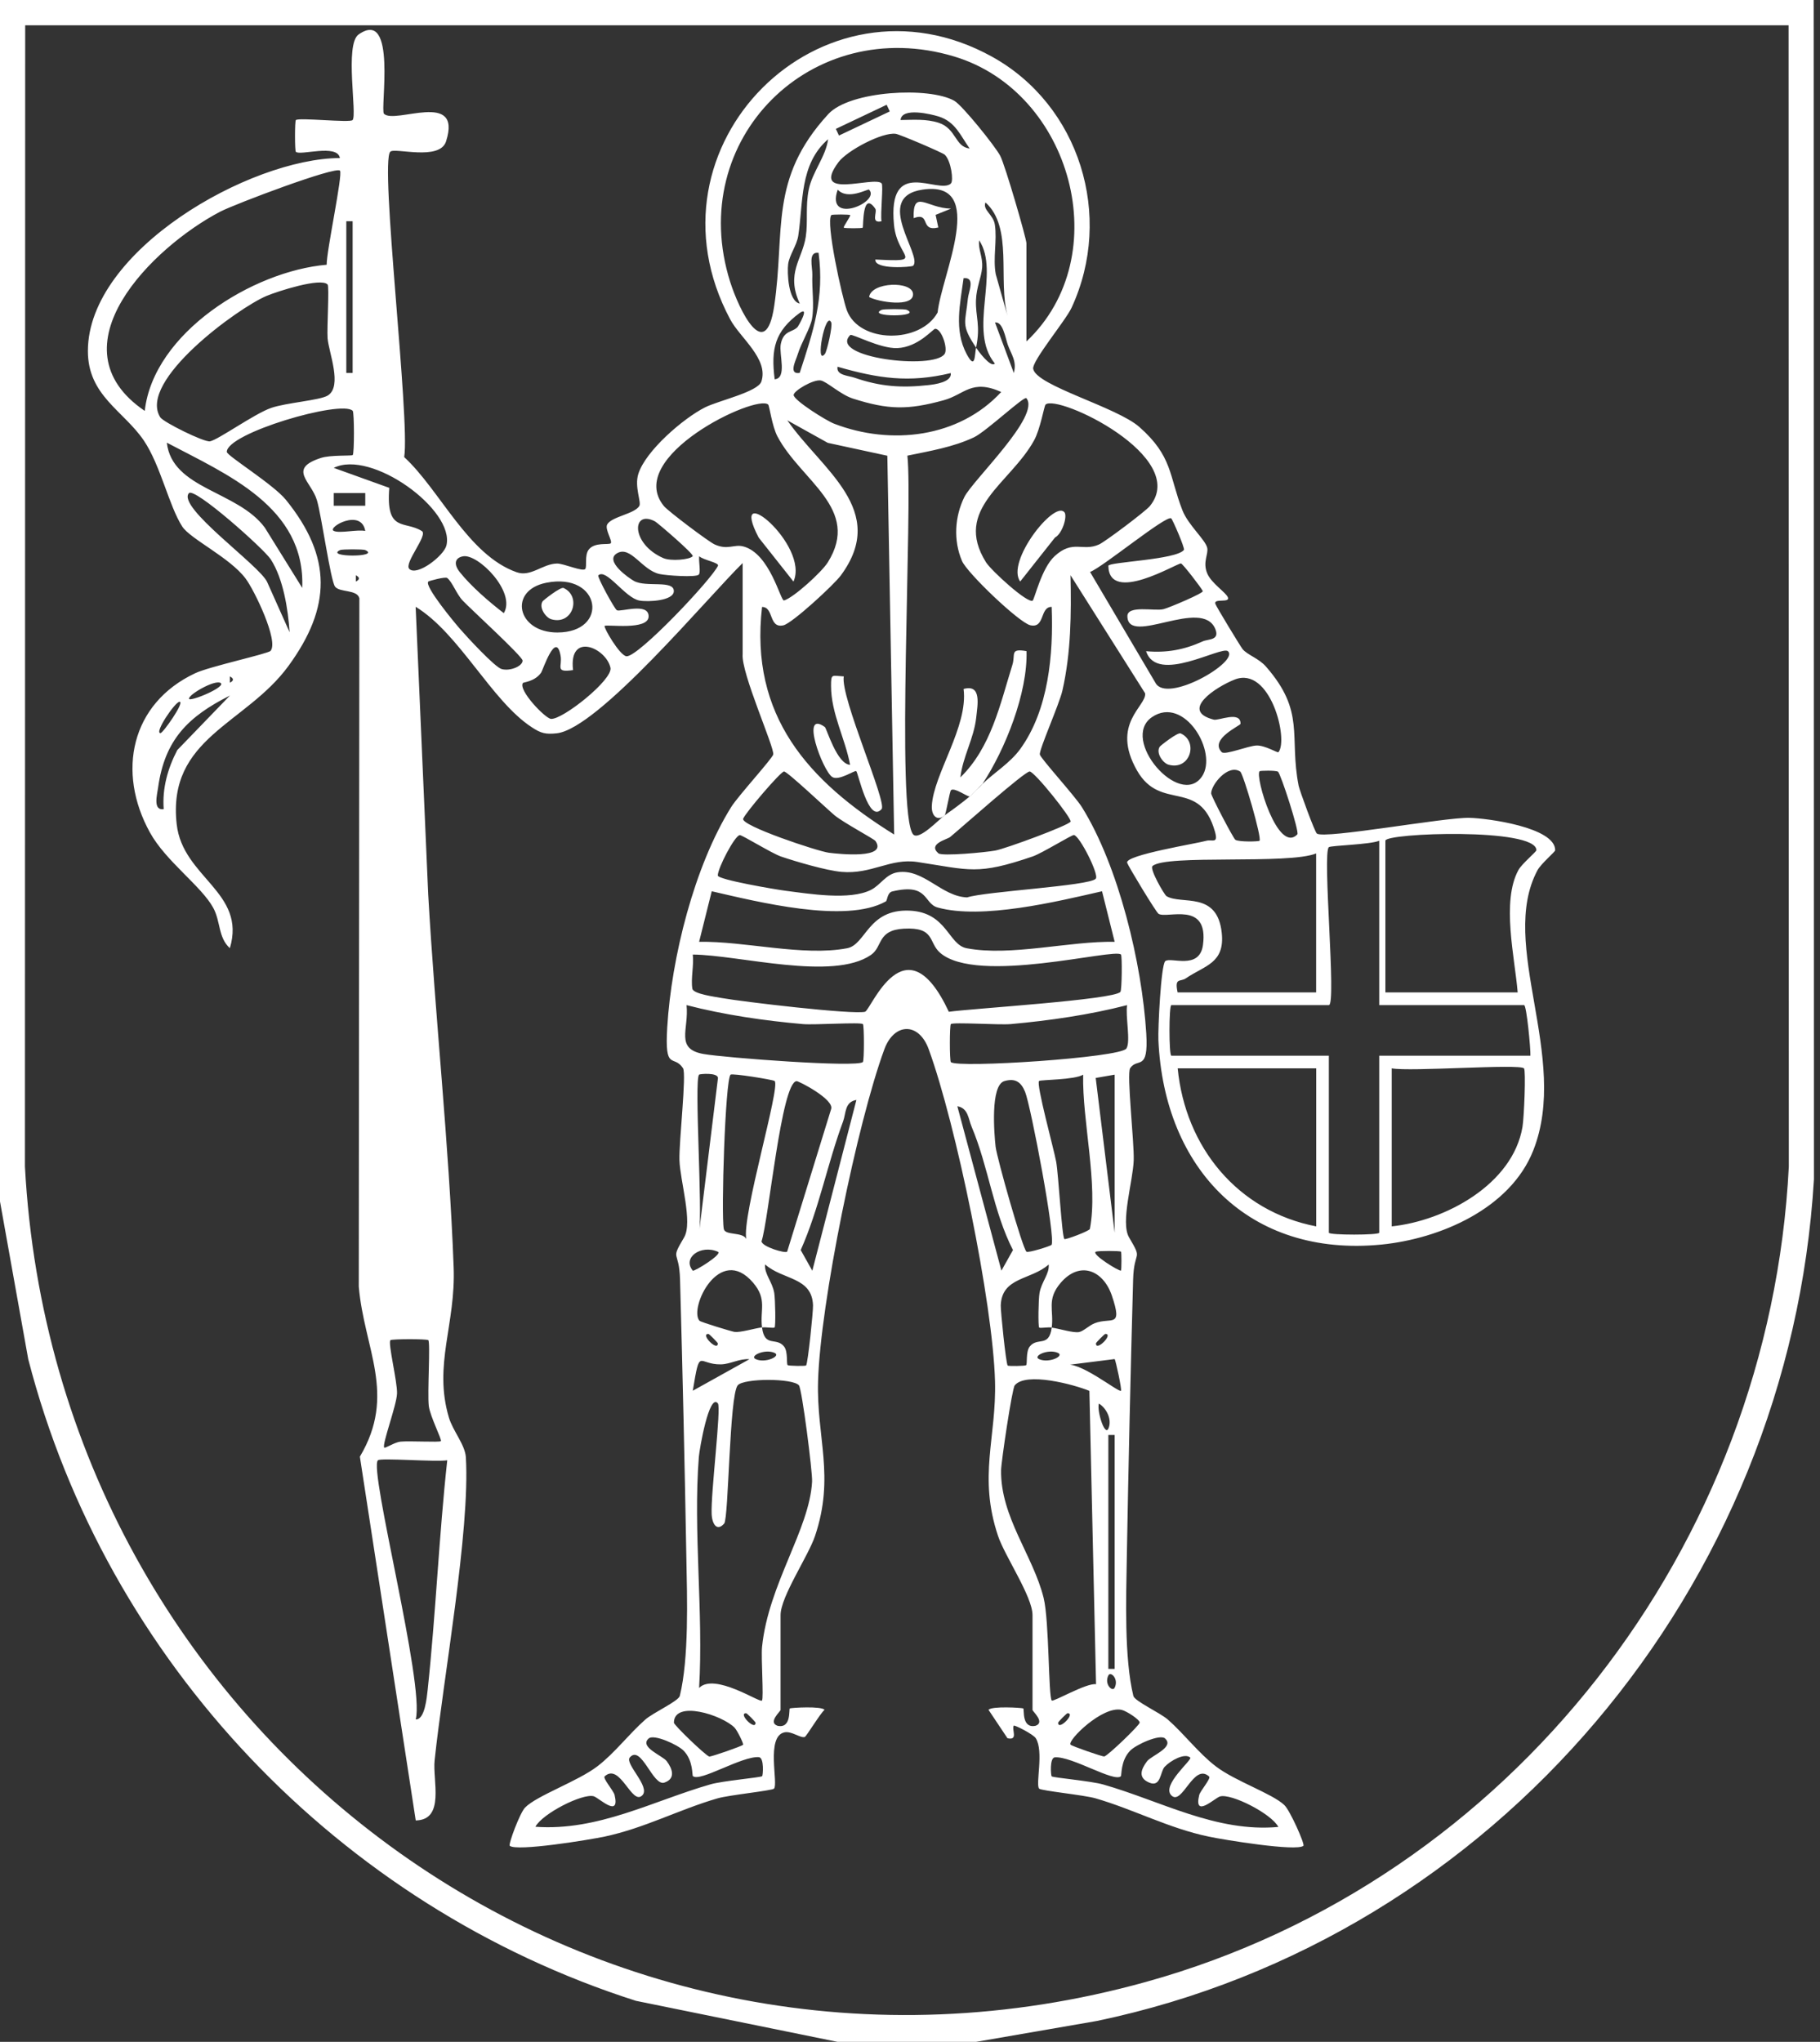<?xml version="1.0" encoding="UTF-8"?>
<svg id="uuid-9f85734c-19b6-4718-b593-0164e1513f7d" data-name="Ebene 1" xmlns="http://www.w3.org/2000/svg" viewBox="0 0 216 242.25">
  <rect x="0" y="0" width="216" height="242.25" fill="#333333" stroke="none"/>
  <path d="M88.19,66.75c-4.09,3.98-17.16,19.71-22.12,20.25-1.31.14-1.88,0-2.96-.72-4.77-3.1-8.59-11.13-13.78-14.29l1.49,34.12c.83,14.64,2.47,29.58,3.02,44.22.26,6.83-2.42,11.57-.57,17.83.48,1.62,1.93,3.24,2.02,4.74.52,8.72-2.7,26.35-3.71,35.96-.25,2.37,1.26,7.06-2.24,7.12l-6.63-43.16c4.39-7.37.5-12.79-.13-20.18l.07-81.66c-.26-1.07-2.36-.66-2.89-1.39s-1.59-8.34-2.14-10.22c-.65-2.25-3.54-3.74.47-5.04,1.13-.37,3.62-.22,3.77-.34.2-.17.19-5.06,0-5.25-1.31-1.34-15,2.66-14.94,4.88.01.45,5.52,3.84,7.02,5.69,5.5,6.8,5.38,12.72.31,19.68s-14.43,8.53-13.28,18.8c.71,6.34,8.3,8.05,6.31,14.7-1.39-1.24-1.09-3.17-1.97-4.78-1.41-2.59-5.64-5.53-7.52-8.95-3.96-7.17-2.27-15.3,5.38-18.89,1.7-.8,8.64-2.3,8.94-2.65,1-1.15-1.93-7.22-2.97-8.59-1.86-2.48-6.56-4.69-7.51-6.16-1.57-2.42-2.58-7.29-4.57-10.22-2.41-3.54-6.64-5.32-6.63-10.62.03-11.91,19.21-22.83,29.91-22.88-.3-1.73-4.74-.24-5.23-.74-.13-.13-.13-3.62,0-3.76.32-.33,6.41.34,6.73,0,.58-.58-.97-8.98.72-10.16,4.59-3.22,2.53,8.92,3.01,9.41,1.29,1.29,9.33-2.87,7.37,3.27-.75,2.37-6.11.7-6.62,1.23-1.27,1.29,2.36,31.75,1.65,36.23,4.27,3.94,7.57,11.62,13.34,13.66,1.7.6,3.07-1,4.8-1.03.8-.01,3.1,1.03,3.36.63.2-.31-.1-1.56.37-2.24.69-.98,2.41-.57,2.64-.79.26-.24-.74-1.68-.41-2.25.55-.93,3.22-1.23,3.8-2.17.28-.45-.6-2.28-.11-3.82.86-2.73,5.33-6.58,7.9-7.88,1.58-.8,6.29-1.84,6.7-3.07.89-2.69-2.54-5.2-3.7-7.38-11-20.6,10.91-42.3,31.06-31.17,10.41,5.75,14.49,18.91,9.46,29.78-.71,1.54-4.74,6.35-4.56,7.27.4,2.01,9.9,4.51,12.6,6.89,3.96,3.49,3.51,5.77,5.11,9.88.67,1.73,2.7,3.47,2.94,4.44.18.76-.56,1.68,0,3.04.49,1.19,2.24,2.27,2.46,2.86.26.69-1.67.08-1.5.74.08.3,3,5.09,3.24,5.39.56.69,1.93,1.1,2.78,2.08,4.71,5.39,2.72,8.21,3.87,14.12.11.56,1.92,5.52,2.17,5.69.95.67,15.11-1.93,18.08-1.87,2.07.04,10.22,1.11,10.2,3.85,0,.18-1.68,1.59-2.1,2.37-4.71,8.81,3.87,22.17-.5,33.24-2.73,6.92-11.08,10.48-18.02,11.17-15.68,1.54-25.78-8.95-26.47-24.25-.06-1.38.3-8.89.81-9.37.6-.56,4.07,1.12,4.48-1.93.7-5.28-4.27-3.07-5.27-3.69-.3-.19-3.61-5.67-3.73-6.06-.29-.91,8.41-2.31,9.37-2.6.72-.21,1.48.42,1.05-1.1-1.82-6.39-6.42-2.31-9.24-7.23-3.19-5.58,1.18-7.67.95-9.18l-8.85-14c.1,4.58.06,9.18-.96,13.67-.37,1.64-2.79,7.04-2.68,7.6.09.46,4.18,4.94,4.99,6.24,4.37,7.01,7.14,18.61,7.64,26.86.28,4.59-1.04,2.81-1.91,4.11-.44.67.49,8.73.42,10.93-.08,2.45-1.6,7.38-.55,9.15,1.7,2.88.58,1.33.48,5.03-.31,11.18-.55,21.84-.75,33-.08,4.75-.32,11.88.78,16.37.15.62,3.15,1.98,4.1,2.81,1.96,1.73,3.63,3.97,5.68,5.54,2.31,1.77,6.66,3.21,8.13,4.59.69.65,2.47,4.67,2.27,4.84-.83.7-9.43-.71-11.24-1.09-4.73-.99-8.86-3.21-13.42-4.54-1.33-.39-6.47-.9-6.7-1.15-.46-.47.58-4.42-.4-5.98-.28-.46-2.54-1.62-2.62-1.49-.27.44.58,1.79-.74,1.49l-2.25-3.37c.38-.47,3.93-.25,4.12-.17.15.06-.23,2.43,1.47,2.06,1.16-.42-.37-1.71-.37-1.88v-11.25c0-2.2-3.29-7-4.09-9.39-2.38-7.09-.17-11.67-.36-18.39-.27-9.35-4.63-30.47-7.87-39.36-1.19-3.26-4.11-3.12-5.26,0-3.23,8.77-7.6,30.11-7.87,39.36-.2,6.72,2.02,11.3-.36,18.39-.8,2.39-4.09,7.2-4.09,9.39v11.25c0,.17-1.53,1.46-.37,1.88,1.7.37,1.32-2,1.47-2.06.19-.08,3.74-.3,4.12.17-.48.37-2.16,3.16-2.35,3.22-.52.16-1.56-.73-2.41-.55-2.23.47-.7,6.12-1.24,6.68-.24.24-5.37.76-6.7,1.15-4.55,1.32-8.68,3.54-13.42,4.54-1.81.38-10.41,1.79-11.24,1.09-.19-.16,1.19-3.89,1.82-4.54,1.41-1.43,6.24-3.1,8.58-4.89,2.05-1.57,3.72-3.81,5.68-5.54.94-.83,3.94-2.19,4.1-2.81,1.1-4.48.87-11.62.78-16.37-.2-11.16-.44-21.82-.75-33-.1-3.69-1.22-2.15.48-5.03,1.05-1.78-.47-6.7-.55-9.15-.07-2.2.86-10.26.42-10.93-1.12-1.69-2.19.48-1.87-4.85.5-8.27,3.2-19.09,7.59-26.13.81-1.3,4.9-5.77,4.99-6.24.16-.82-3.83-9.68-3.63-11.9v-10.88ZM121.83,40.5c10.73-10.13,5.36-29.59-8.56-33.79-16.94-5.11-31.95,9.79-26.62,26.71,1.08,3.42,4.2,9.77,5.23,2.91,1.34-8.95-.67-15.08,6.43-22.8,2.55-2.77,11.98-3.27,14.95-1.57.96.55,4.86,5.4,5.45,6.53s3.11,9.83,3.11,10.38v11.62ZM105.23,12.43l-6.03,2.86.37.79,6.03-2.86-.37-.79ZM106.88,14.24c1.52-.02,3.05-.15,4.53.33,2.1.69,1.91,2.85,3.67,3.05-1.08-1.51-1.68-3.17-3.68-3.8-.84-.26-4.37-1.14-4.52.41ZM112.86,21.75c.32-.29.03-2.65-.73-3.39-.26-.25-5.32-2.41-5.81-2.48-1.59-.24-5.78,1.98-6.81,3.36-3.4,4.58,4.21,1.59,5.12,2.51.23.23-.16,3.58-.01,4.5-1.33.3-.47-1.1-.74-1.49-1.55-2.23-1.4,2.08-1.49,2.25-.06.1-2.18.09-2.25,0-.08-.12.84-1.36.76-1.49-.06-.09-2.17-.1-2.24,0-.69.84,1.28,9.74,1.84,11.28,1.45,3.95,8.73,4.01,10.78.27.45-4.43,6.01-15.74-1.8-14.57-5.95.89.09,7.85-1.11,9.03-.16.16-4.61.5-4.48-.74,6.09.3,2.6-.1,2.21-4.12-.79-8.21,5.25-3.56,6.75-4.89ZM94.91,36c-1.66-3.61.31-5.22.72-7.91.28-1.82-.06-3.58.36-5.63s2.03-3.91,2.29-5.94c-3.41,2.95-2.94,7.51-3.54,11.44-.17,1.15-1.05,2.28-1.2,3.37-.13.98,0,4.39,1.36,4.68ZM38.77,31.41c-.02-1.65,1.94-10.73,1.58-11.16-.49-.57-12.5,3.97-14.21,4.86-7.99,4.17-20.11,16.07-8.96,23.64,1.03-9.26,12.81-16.59,21.59-17.34ZM103.14,22.5c-.13-.13-2.52,1.3-3.72,0-1.5,4.28,5.15,1.48,3.72,0ZM119.58,37.5c-1.17-4.28.69-10.52-2.62-13.48-.38.88.93,1.43,1.11,2.63.29,1.9-.25,3.96.11,5.89l1.4,4.96ZM41.85,26.25h-.75v18h.75v-18ZM115.85,41.25c-1.87-2.77-1.26-2.94-.98-5.83.08-.83.93-2.55-.51-2.42-.4,2.99-1.16,6.15.36,9,1.06,1.99.94.09,1.12-.75.21.32,1.73,2.43,2.23,1.88-3.24-3.94.66-10.78-1.86-14.62-.15,1.07.45,1.93.35,3.25-.1,1.19-.67,2.3-.73,3.84-.07,1.97.57,2.99.01,5.65ZM94.91,44.24c1.61-4.93,2.95-8.88,2.24-14.24-1.3-.18-.71,1.7-.74,2.61-.07,1.7.25,3.59-.04,5.22-.2,1.12-1.27,2.8-1.72,4.28-.21.68-1.1,2.35.26,2.13ZM38.87,33.75c-.8-.84-5.9.8-7.24,1.36-3.38,1.42-15.32,10.1-12.61,14.4.36.57,5.19,2.97,5.9,2.85.96-.17,5.27-3.27,7.25-3.96,1.81-.63,5.82-.9,6.74-1.48,1.76-1.11.1-5.12-.03-6.79-.09-1.25.22-6.14,0-6.38ZM94.68,38.77c.08-.1,1.46-2.47.24-1.65-2.96,2.18-3.44,4.25-2.98,7.88,1.5-.13.5-2.97.72-4.15.32-1.71,1.42-1.38,2.02-2.08ZM97.9,41.99c.25-.32.94-3.34.75-3.74-.69-1.47-1.96,5.27-.75,3.74ZM120.32,44.25c.4-1.43-.35-2.27-.73-3.39-.27-.8-.58-2.74-1.5-2.6l2.23,5.99ZM112.11,41.99c.42-.64-.37-3-1.12-2.98-.26,0-2,2.18-4.49,2.29-2.03.09-5.38-1.75-5.59-1.55-2.68,2.67,9.91,4.18,11.2,2.24ZM112.85,44.26c-4.98,1.2-8.64.63-13.45-.75-.18,1.03,1.27,1.04,2.04,1.31,3.03,1.04,5.51,1.23,8.73.87.72-.08,2.81-.33,2.67-1.42ZM118.84,46.51c-3.56-1.59-4.35.3-6.86.98-4.22,1.16-6.55,1.14-10.75-.2-1.47-.47-3.1-2.02-3.82-2.15-.88-.16-3.22,1.23-3.22,1.72,0,.63,3.87,3.05,4.81,3.41,6.74,2.6,14.82,1.67,19.84-3.78ZM116.6,93c1.42-1.35,3.29-2.49,4.48-4.13,3.38-4.66,3.95-11.27,3.73-16.87-1.42-.01-.77,2.58-2.53,2.18-1.31-.29-7.51-6.21-8.11-7.63-1.04-2.44-.86-5.27.28-7.58.99-2,9.1-9.65,7.36-11.73-.25-.3-4.77,3.95-6.21,4.64-2.47,1.17-5.26,1.63-7.91,2.18.66,5.98-1.38,42.52.68,44.93.68.79,3.07-1.78,3.73-2.25,1.07-.75,1.98-1.42,2.99-2.25.27-.22.49-.52.75-.75.24-.21.58-.5.75-.75ZM91.17,48c-1.41-1.28-17.17,6.21-12.37,12.05.5.6,5.27,4.2,6.01,4.54,1.55.71,2.3-.05,3.41.24,3.18.84,4.42,6.53,4.83,6.41,1.16-.34,4.51-3.41,5.2-4.53,3.97-6.36-3.21-9.67-5.98-14.93-.65-1.23-.95-3.65-1.1-3.78ZM122.56,71.25c.23-.18,1.04-3.83,2.61-5.27,2.17-2,3.34-.5,5.28-1.39.74-.34,5.51-3.93,6.01-4.54,4.8-5.85-10.96-13.34-12.37-12.05-.17.15-.61,2.89-1.37,4.26-2.83,5.13-9.65,8.12-5.7,14.45.6.96,4.98,4.98,5.56,4.54ZM105.31,54.07l-7.07-1.53-4.8-2.67c4.07,5.87,12.07,10.65,6.35,18.4-.83,1.12-5.78,5.69-6.82,5.92-1.76.39-1.11-2.19-2.53-2.18-1.49,12.94,5.5,20.67,15.68,27l-.81-44.93ZM35.87,69.75c.4-9.6-8.96-13.47-16.07-17.23.63,5.53,8.4,5.7,11.63,10.08l4.44,7.15ZM48.58,67.5c.91.9,4.1-1.56,4.4-2.78,1.04-4.21-8.93-11.44-13.37-9.21l6.59,2.37c-.43,5.37,1.85,3.84,3.87,5.13.76.48-2.17,3.82-1.49,4.49ZM34.37,75c-.18-2.71-.75-6.34-2.23-8.63-.79-1.23-9.07-8.61-9.72-7.86-1.46,1.67,8.4,8.57,9.29,10.55l2.66,5.95ZM39.61,58.5v1.5s3.74,0,3.74,0v-1.5s-3.74,0-3.74,0ZM43.35,62.99c-.48-2.74-4.59-.39-3.73,0,.69.32,2.72-.19,3.73,0ZM82.21,65.99c.2-.23-4.2-3.99-4.47-4.13-2.76-1.46-2.92,2.63.97,4.35.91.4,3.16.19,3.5-.22ZM139,61.5c-.58-.43-8.11,5.78-9.63,6.36l7.76,13.15c1.33,2.53,10.01-2.52,8.6-3.75-.77-.68-8.43,3.97-9.71,0,2.43.22,4.53-.17,6.73-1.17.65-.29,2.03-.1,1.49-1.45-1.55-3.85-10.34,2.07-10.44-1.51-.04-1.38,3.26-.59,4.29-.86.67-.17,4.76-1.9,4.66-2.14-.16-.37-2.39-3.26-2.59-3.28-.49-.04-8.53,4.89-8.62.28,0-.46,8.1-.71,8.97-1.89.14-.19-1.35-3.62-1.51-3.74ZM43.35,65.26c-.24-.11-2.75-.11-2.98,0-1.9.87,4.88.87,2.98,0ZM82.92,68.18c-.35.34-3.78.11-4.66-.08-2.07-.46-3.4-3.38-5.01-2.47s1.46,3.01,2,3.3c1.44.79,4.73-.16,4.72,1.2,0,1.15-3.03,1.31-4.08,1.12-1.7-.3-3.95-3.88-4.88-2.99-.17.16,1.91,3.97,2.2,4.14.41.24,3.78-.97,3.77.73s-4.97.92-5.22,1.13c-.17.14,1.8,3.55,2.6,3.6,1.41.08,10.1-9.12,10.85-10.74.17-.37-1.75-.67-2.23-1.13-.08.57.21,1.93-.05,2.18ZM59.79,72.75c1.5-2.5-3.05-7.07-4.83-6.75-.95.17-1.17.9-.39,1.88,1.34,1.68,3.5,3.55,5.23,4.87ZM42.23,68.25v.75c.49-.25.49-.5,0-.75ZM50.83,69c-.49.54,3.13,4.89,3.75,5.6.84.97,4.15,4.56,4.96,4.78,1.02.28,2.5-.36,2.48-1.01-.01-.5-6.09-6.05-7.1-7.11-.74-.77-1.24-2.23-1.85-2.69-.23-.17-2.17.35-2.24.43ZM64.83,69.14c-4.53.9-3.48,5.9,1.31,5.9,6.23,0,5.2-7.2-1.31-5.9ZM62.06,81.03c-.58.85,2.64,4.2,3.33,4.26,1.38.11,7.37-4.66,7.06-6.07-.51-2.35-4.98-4.31-4.44.28-2.2.32-1.25-.41-1.48-1.71-.55-3.05-2.11,1.74-2.31,2.02-.77,1.07-2.09,1.12-2.16,1.22ZM27.28,80.25v.75c.49-.25.49-.5,0-.75ZM151.72,89.25c1.24-1.46-.96-10.28-5.18-8.63-2.24.88-6.58,3.71-2.49,4.76.58.15,3.2-1.09,3.18.49,0,.22-3.75,1.83-2.23,3.37.38.38,3.11-.75,4.12-.79s2.5.9,2.59.79ZM26.15,81.01c-.73-.35-3.72,1.36-3.72,1.88,0,.46,4.6-1.45,3.72-1.88ZM19.43,96c-.19-2.47.48-4.84,1.61-7.01l6.25-6.47c-4.97,2.5-7.74,5.23-8.53,10.94-.11.8-.64,2.73.66,2.54ZM21.31,83.26c-.53,0-3.05,3.73-2.26,3.72.29,0,2.92-3.73,2.26-3.72ZM142.64,92.14c1.97-2.85-2.08-9.68-5.92-7.06s3.29,10.85,5.92,7.06ZM103.88,99.76c-.16-.23-3.79-2.17-4.83-3.03-.89-.74-5.6-5.2-6-5.2s-4.55,4.86-4.85,5.6c-.34.81,8.83,3.87,10.17,4.04,1.17.15,7.05.78,5.52-1.41ZM127.06,97.49c.22-.32-4.28-5.96-4.86-5.96-.61,0-8.14,6.71-9.43,7.77-.36.3-2.7.81-1.4,1.94.43.37,5.56-.11,6.76-.33s8.59-2.93,8.93-3.43ZM147.19,91.54c-1.44-.94-3.44,1.55-3.45,2.59,0,.31,2.62,5.32,2.87,5.5.4.28,2.77.22,2.87.12.31-.3-1.93-7.98-2.29-8.21ZM151.66,91.55c-.24-.16-2.1-.13-2.17-.05-.58.58,2.17,9.89,4.48,7.49.27-.28-1.98-7.23-2.3-7.44ZM130.05,104.24c.42-.46-1.94-5.13-2.6-5.17-.28-.02-3.78,2.16-4.89,2.54-6.59,2.25-7.42,1.61-13.68.66-3.21-.49-5.44,1.49-9.02,1.17-1.79-.16-5.37-1.21-7.17-1.82-1.1-.38-4.61-2.56-4.89-2.54-.6.04-2.62,3.93-2.61,4.79,0,.5,6.88,1.66,7.95,1.8,2.96.38,7.69,1.16,10.2-.08,1.16-.57,1.79-1.89,3.19-2.1,3.09-.47,5.18,2.87,8.25,2.98,2.15-.71,14.49-1.36,15.26-2.21ZM180.12,117.75c-.34-4.15-1.95-10.81.09-14.53.41-.75,2.13-2.16,2.13-2.35.02-2.7-17.92-2.05-17.92-1.13v18h15.7ZM163.68,99.75c-1.05.45-5.74.56-5.97.76-.8.66.93,18.74,0,18.74h-18.69c-.3,0-.3,6,0,6h18.69v21c0,.3,5.98.3,5.98,0v-21h17.94c.04-.77-.45-6-.75-6h-17.19v-19.5ZM156.21,101.25c-3.28,1.35-17.84.08-19.43,1.5-.38.34,1.41,3.42,1.66,3.57,1.79,1.07,6.03-.67,6.56,4.37.38,3.61-2.04,3.86-4.26,5.38-.67.46-1.37-.14-.98,1.67h16.44v-16.5ZM105.12,106.95c-4.76,2.68-15.29.02-20.65-1.21l-1.5,6c5.36-.11,12.34,1.76,17.57.76,2.24-.43,2.46-4.67,7.4-4.46,4.45.19,4.59,4.04,6.78,4.46,5.23,1,12.21-.87,17.57-.76l-1.5-6c-5.37,1.23-14.24,3.38-19.5,1.93-1.72-.47-1.05-2.94-5.39-1.91-.61.14-.58,1.07-.77,1.19ZM111.57,113.04c-1.41-1.23-.56-3.07-4.31-2.86-3.18.18-2.47,2.13-3.89,3.11-4.52,3.13-15.68,0-21.15-.04.15,1.28-.25,2.85-.05,4.05.11.63,2.69.96,3.5,1.11,2.39.43,15.55,1.99,16.99,1.63.7-.18,4.77-11.07,9.95,0,2.73-.39,19.57-1.42,20.36-2.36.18-.21.22-4.26.07-4.43-.73-.81-17.04,3.63-21.47-.21ZM102.4,121.5c-.25-.25-5.75.12-7.1,0-4.58-.4-9.37-1.1-13.82-2.25.31,2.86-1.41,5.2,2.03,5.8,2.49.44,18.22,1.63,18.9.95.16-.16.16-4.35,0-4.51ZM133.68,124.4c.54-.81-.14-3.88.09-5.15-4.46,1.15-9.25,1.84-13.82,2.25-1.35.12-6.85-.25-7.1,0-.16.16-.16,4.35,0,4.51.74.74,20.1-.52,20.83-1.61ZM156.21,126.75h-16.44c.91,9.36,7.12,16.95,16.44,18.75v-18.75ZM180.87,126.75c-.55-.56-13.52.42-15.7,0v18.75c6.36-.67,14.37-4.98,15.52-11.8.19-1.11.42-6.7.18-6.95ZM82.96,127.5c-.59.77.45,16.21,0,18.75l2.25-18.36c-.03-.67-2.18-.48-2.25-.39ZM91.93,128.25c-.21-.16-5.05-.94-5.23-.75-.63.67-1.13,16.53-.8,18.3.15.81,2.23.32,2.67,1.19-.55-2.69,4.11-18.16,3.36-18.74ZM128.55,127.5c-1.01.63-5.02.59-5.23.75-.39.3,1.77,8.14,2.03,9.59.28,1.59.67,8.81.97,9.16.1.13,2.99-.96,3.03-1.2,1-5.32-.92-12.81-.8-18.3ZM132.29,127.5l-2.25.39,2.25,18.36v-18.75ZM93.42,148.5l5.22-16.92c.39-1.14-3.83-3.33-4.1-3.31-1.81.11-3.32,16.53-4.16,19,.04.64,2.8,1.46,3.04,1.23ZM124.79,147.71c.55-.74-2.46-16.53-3.13-18.17-.49-1.2-1.19-1.64-2.45-1.28-1.71.48-1.21,6.35-1.05,7.79.16,1.35,3.18,12.02,3.66,12.45.2.18,2.87-.67,2.96-.8ZM96.41,150.75l5.23-20.25c-1.41.23-1.22,1.58-1.58,2.54-1.86,5-2.85,10.37-5.03,15.27l1.37,2.44ZM118.85,150.75l1.37-2.44c-2.36-4.61-2.91-9.91-4.91-14.64-.39-.93-.4-2.21-1.69-2.42l5.23,19.5ZM85.2,148.51c-2-.89-4.26.7-2.98,2.24.13.16,3.6-1.97,2.98-2.24ZM133.04,148.5c-.11-.11-2.72-.11-2.98,0-.62.28,2.85,2.4,2.98,2.24.07-.09.08-2.17,0-2.25ZM90.44,157.5c.31,2.42,1.7,1.08,2.62,2.26.48.63.25,2.04.42,2.2.11.1,2.12.13,2.19.04.22-.29.85-6.47.82-7.14-.12-3.39-3.6-2.98-5.69-4.85-.11,1.13.87,2.06,1.09,3.4.12.75.18,3.94.04,4.08-.11.11-1.01-.06-1.49,0-.27-2.08.64-3.32-1.06-5.31-4-4.67-7.64,3.05-6.37,4.51.14.17,3.93,1.31,4.17,1.33.75.08,2.25-.4,3.26-.54ZM124.82,157.5c-.48-.07-1.38.11-1.49,0-.14-.14-.09-3.33.04-4.08.22-1.34,1.2-2.27,1.09-3.4-2.09,1.87-5.56,1.46-5.69,4.85-.02.67.61,6.85.82,7.14.07.09,2.08.06,2.19-.04.17-.15-.06-1.57.42-2.2.91-1.19,2.3.16,2.62-2.26.98.14,2.54.65,3.23.53.53-.09,1.2-.79,1.87-1.05,1.96-.76,3.37.67,2.04-3.27-1.03-3.03-3.81-4.17-6.08-1.52-1.7,1.99-.79,3.23-1.06,5.31ZM84.08,158.26c-1.04-.02,1.13,2.16,1.11,1.12,0-.09-1.02-1.12-1.11-1.12ZM131.18,158.26c-.09,0-1.11,1.02-1.11,1.12-.02,1.04,2.15-1.14,1.11-1.12ZM50.83,159c-.16-.16-4.32-.15-4.49,0-.33.3.83,4.92.78,6.33s-1.81,6.07-1.52,6.41c.11.13,1.21-.62,1.91-.7,1.09-.11,4.63.1,4.81-.06.17-.14-1.28-2.93-1.43-4.18-.18-1.53.21-7.54-.06-7.81ZM91.93,160.51c-1.15-.52-3.05.37-2.24.74,1.15.52,3.05-.37,2.24-.74ZM125.56,160.51c-1.15-.52-3.05.37-2.24.74,1.15.52,3.05-.37,2.24-.74ZM88.94,161.26c-1.16-.1-2.23.58-3.37.61-2.77.06-2.47-2.16-3.35,3.13l6.72-3.74ZM132.29,161.24l-5.97.75c1.55-.76,6.48,3.29,6.72,3.01.12-.15-.63-3.61-.75-3.76ZM94.82,164.36c-.7-.86-6.57-.86-7.27,0-.99,1.21-1.07,15.77-1.6,16.39-.83.97-1.43.12-1.49-1.11-.12-2.42,1.16-12.63.74-13.14-1.04-1.28-2.19,5.45-2.26,6.35-.69,8.81.56,18.5.03,27.41,1.83-1.85,7.21,1.8,7.46,1.5.23-.28-.12-5.08.01-6.37.76-7.45,5.63-13.91,5.94-19.61.06-1.12-1.2-10.97-1.56-11.42ZM129.3,165.02c-1.84-.76-7.53-2.29-8.87-.66-.32.39-1.6,9.04-1.62,10.05-.09,5.55,3.81,10.16,5.05,15.17.67,2.72.56,11.71.96,12.17.18.21,4.14-2.12,5.26-1.93l-.79-34.81ZM131.54,169.5c.47-1.03-.19-2.41-1.12-2.98-.27.84.7,3.91,1.12,2.98ZM132.29,170.25h-.75v27.75h.75v-27.75ZM53.07,173.25c-1.34.22-7.9-.31-8.22,0-1.1,1.09,5.57,26.59,4.49,30.74,1.09.07,1.32-2.69,1.41-3.45.97-9.06,1.34-18.24,2.33-27.29ZM132.28,200.25c.54-1.05-.47-2-.73-1.49-.54,1.05.47,2,.73,1.49ZM87.2,204.99c-1.5-1.53-7.2-3.33-7.22-.61,0,.29,3.8,3.94,4.2,4.02.21.04,3.88-1.23,4.01-1.4.09-.12-.71-1.72-.99-2ZM127.06,206.99c.13.17,3.79,1.44,4,1.4.41-.08,4.21-3.72,4.2-4.02,0-.36-1.57-1.38-2.15-1.51-2.28-.5-6.44,3.62-6.06,4.12ZM88.56,203.26c-1.04-.02,1.13,2.16,1.11,1.12,0-.09-1.02-1.12-1.11-1.12ZM126.69,203.26c-.09,0-1.11,1.02-1.11,1.12-.02,1.04,2.15-1.14,1.11-1.12ZM82.24,210.74c-.12-.11.06-1.83-1.1-3.03-.7-.72-3.53-2-4.15-1.46-1.17,1.03,1.65,2.04,2.14,2.7.67.9,1.09,2.07-.28,2.54s-2.73-4.55-4.1-2.99c-.65.73,2.47,3.47,1.49,4.49-1.25,1.31-2.63-3.93-4.48-2.24-.25.23,1.06,1.7,1.18,2.21.67,2.82-1.86.33-2.48.15-1.33-.36-6.07,2.04-6.92,3.62,7.43.54,13.95-3.07,20.77-5.03,1.51-.43,5.88-.8,6.14-.97.1-.06.27-2.21-.39-2.26-2.03-.14-7,2.99-7.82,2.25ZM138.27,206.25c-.62-.55-3.46.74-4.15,1.46-1.15,1.2-.98,2.92-1.1,3.03-.81.74-5.79-2.38-7.82-2.25-.66.04-.48,2.19-.39,2.26.26.17,4.63.54,6.14.97,6.82,1.95,13.4,5.71,20.77,5.03-.85-1.59-5.59-3.99-6.92-3.62-.62.17-3.15,2.66-2.48-.15.12-.51,1.43-1.98,1.18-2.21-1.85-1.69-3.19,3.52-4.48,2.24-1.22-1.21,2.53-4.24,2.24-4.49-.66-.58-2.35.36-3.04,1.1-.53.57-.43,2.45-1.81,1.88s-1-1.58-.28-2.54c.49-.66,3.31-1.67,2.14-2.7Z" style="fill: #fff;"/>
  <path d="M112.11,96.75c-.82.7-1.58.11-1.52-1.14.19-3.75,4.34-9.41,3.77-13.87,2.18-.61,1.65,1.91,1.5,3.38-.27,2.5-1.6,4.65-1.88,7.11,3.65-3.56,4.71-8.66,6.17-13.34.4-1.27-.35-1.99,1.68-1.64.15,4.94-2.52,11.65-5.23,15.75-.26.24-.49.52-.75.75-.21.18-.69.75-.75.75-.38,0-1.79-1.09-2.23-.76-.16.12-.6,2.87-.76,3.01Z" style="fill: #fff;"/>
  <path d="M100.14,80.25c-.42,2.48,5.17,14.96,4.49,15.74-1.54,1.77-2.78-4.33-3.01-4.5-.19-.14-2.1,1.22-2.87.68-1.13-.78-3.82-8.03-.86-5.92.22.16,1.43,4.41,3,4.49-.58-3.13-2.26-6.1-2.26-9.36,0-1.49.08-1.21,1.51-1.13Z" style="fill: #fff;"/>
  <path d="M94.17,69l-4.13-5.22c-3.75-7.19,6.08.87,4.13,5.22Z" style="fill: #fff;"/>
  <path d="M126.31,60.75c.42.44-.23,2.58-1.1,3.02l-4.13,5.22c-1.72-2.32,3.98-9.57,5.22-8.24Z" style="fill: #fff;"/>
  <path d="M103.15,35.24c.24-1.8,5.12-1.94,5.21-.37.09,1.66-4.18.95-5.21.37Z" style="fill: #fff;"/>
  <path d="M112.85,24.76l-1.81.73.32,1.5c-2.27.54-.83-1.87-2.93-1.11-.09-3.53,1.55-1.18,4.41-1.13Z" style="fill: #fff;"/>
  <path d="M107.62,36.76c1.9.87-4.88.87-2.98,0,.24-.11,2.75-.11,2.98,0Z" style="fill: #fff;"/>
  <path d="M137.63,88.6c.08-.13,2.14-1.75,2.49-1.59,2.15.96,1.13,4.45-1.45,3.71-.63-.18-1.51-1.36-1.04-2.12Z" style="fill: #fff;"/>
  <path d="M64.39,71.35c.08-.13,2.14-1.75,2.49-1.59,2.15.96,1.13,4.45-1.45,3.71-.63-.18-1.51-1.36-1.04-2.12Z" style="fill: #fff;"/>
  <path d="M215.25,0l.03,139.91c-2.87,48.33-37.78,89.99-85.1,99.86l-14.34,2.48h-16.44l-23.93-4.87c-35.17-11.23-62.83-40.22-72.12-76.13l-3.36-18.76V0h215.25ZM212.26,3H2.99l-.03,135.41c3.64,67.64,67.43,114.96,133.07,96.72,43.32-12.04,73.99-51.73,76.27-96.72l-.03-135.41Z" style="fill: #fff;"/>
</svg>